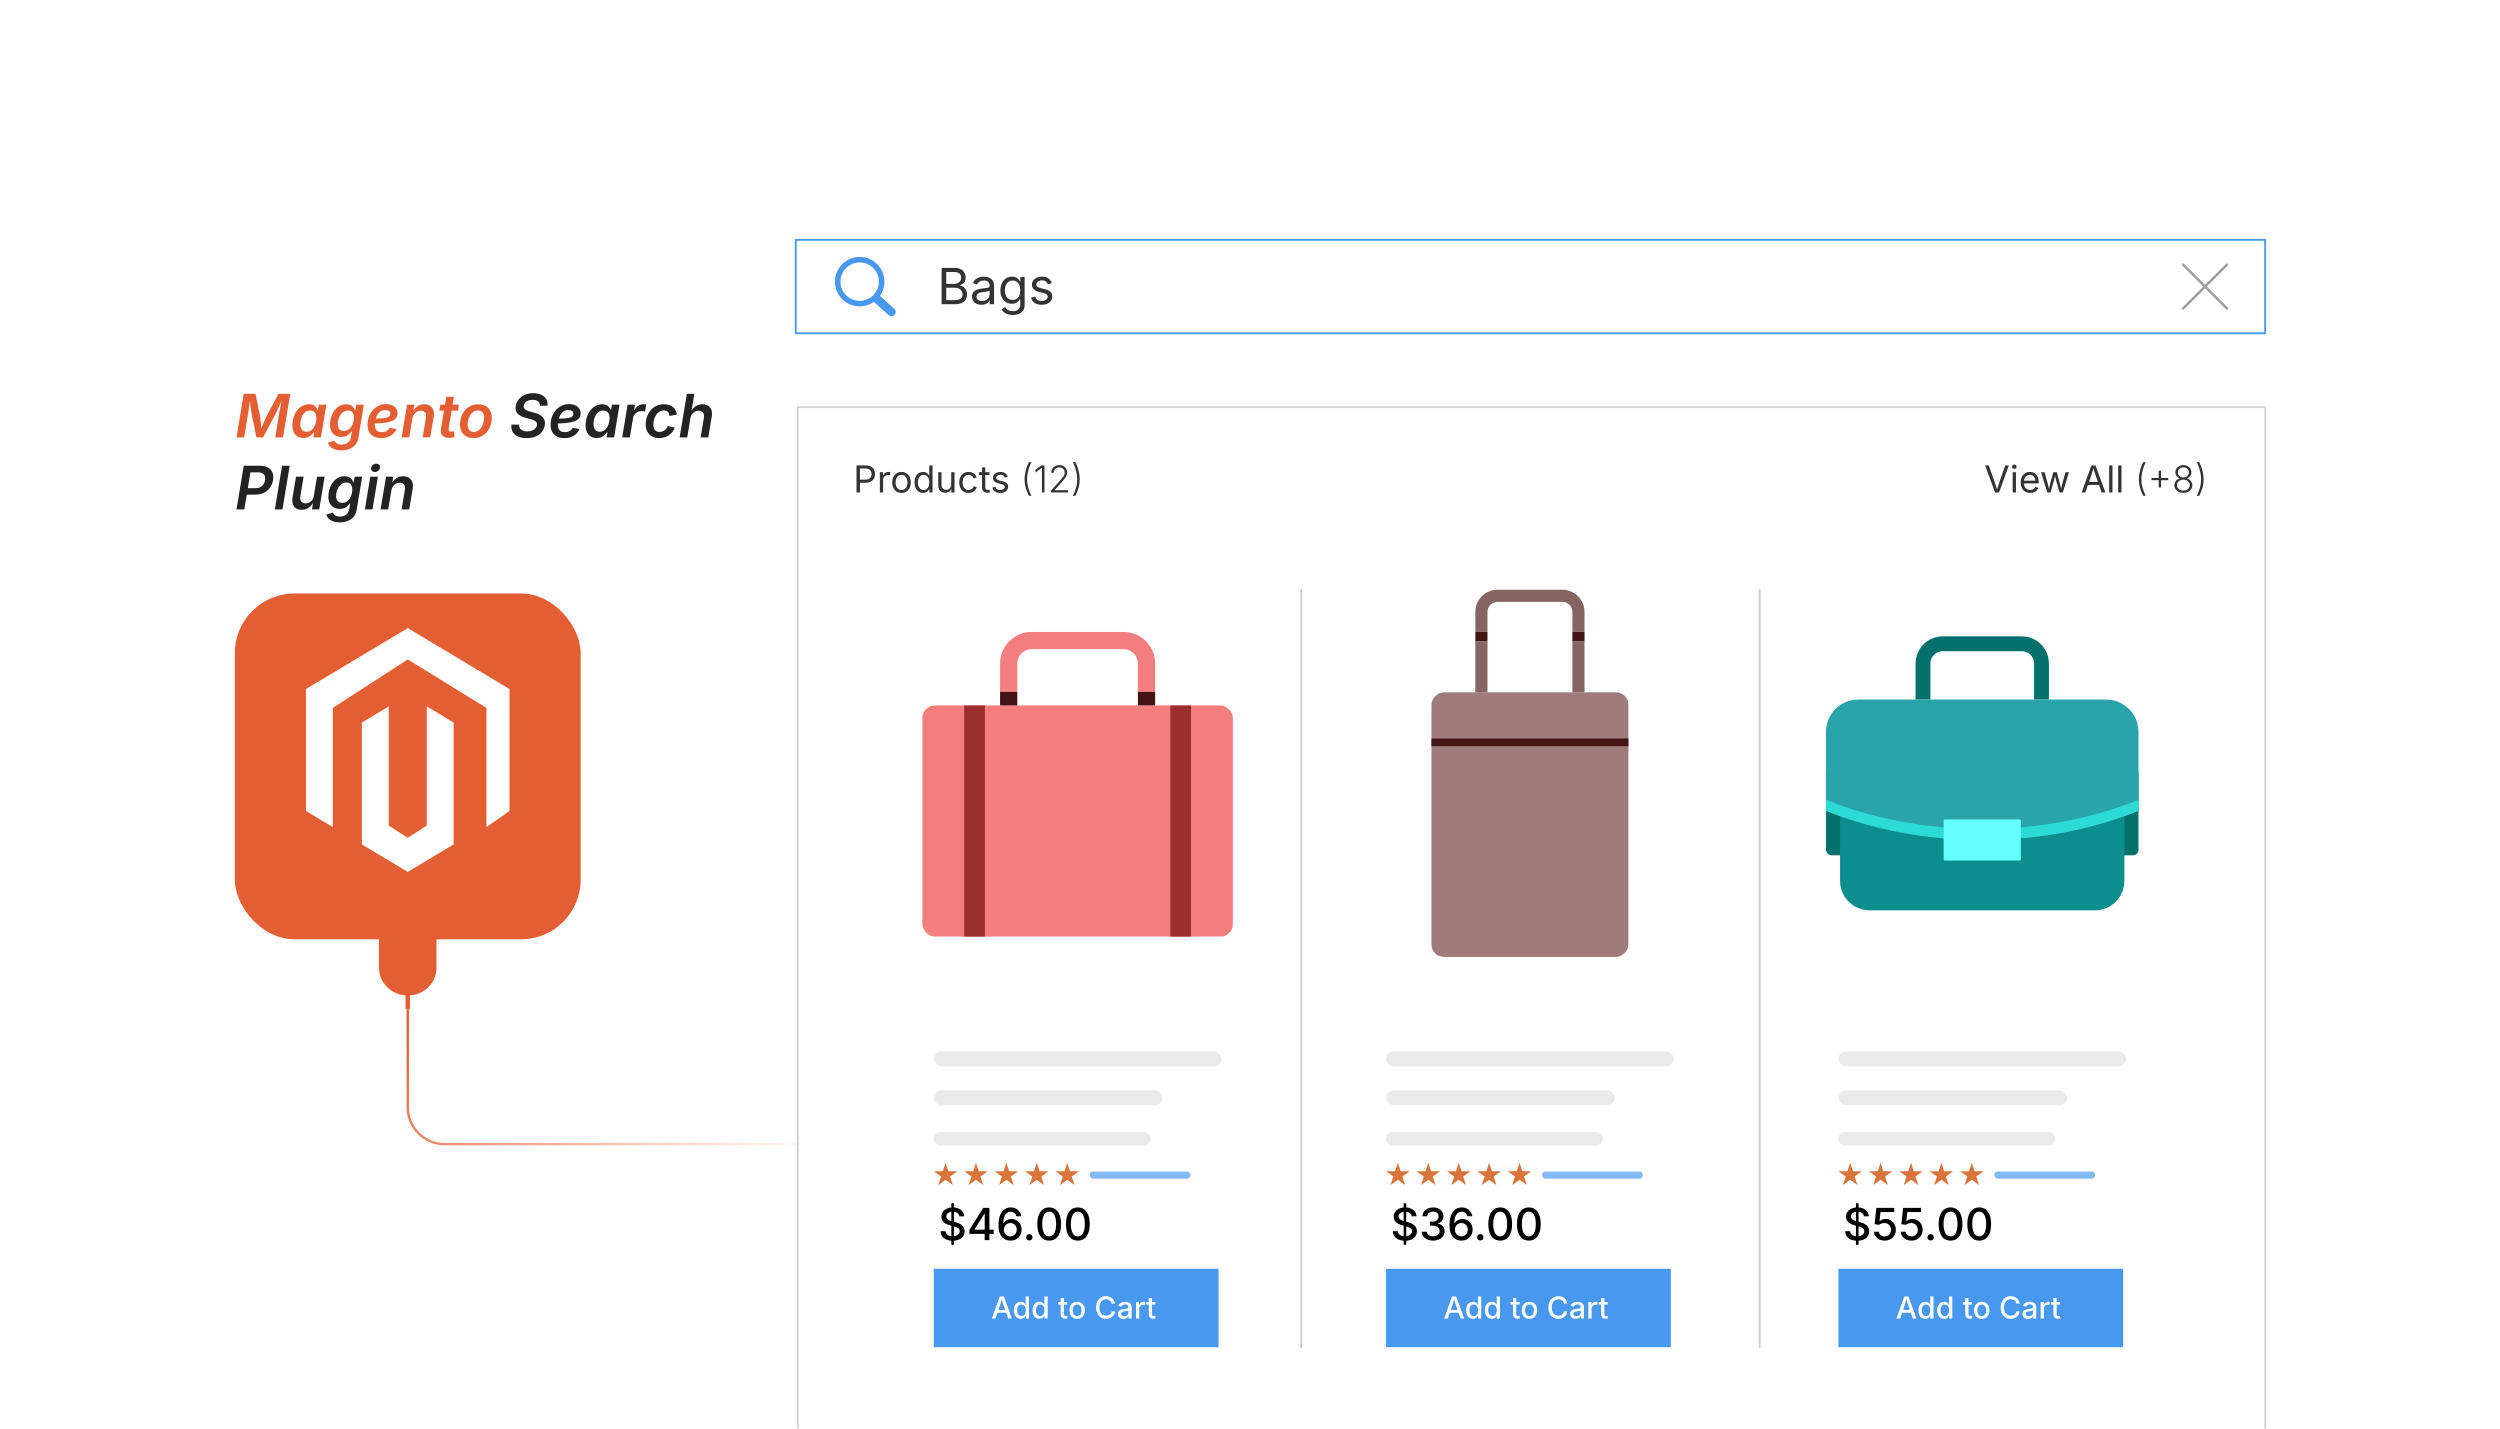 <?xml version="1.0" encoding="UTF-8"?><svg id="Layer_1" xmlns="http://www.w3.org/2000/svg" xmlns:xlink="http://www.w3.org/1999/xlink" viewBox="0 0 350 200"><defs><linearGradient id="linear-gradient" x1="62.383" y1="135.276" x2="100.993" y2="173.886" gradientUnits="userSpaceOnUse"><stop offset="0" stop-color="#e45e34"/><stop offset="1" stop-color="#fff"/></linearGradient><filter id="drop-shadow-1" filterUnits="userSpaceOnUse"><feOffset dx="0" dy="2.602"/><feGaussianBlur result="blur" stdDeviation="2.081"/><feFlood flood-color="#333" flood-opacity=".09"/><feComposite in2="blur" operator="in"/><feComposite in="SourceGraphic"/></filter><filter id="drop-shadow-2" filterUnits="userSpaceOnUse"><feOffset dx="0" dy="2.295"/><feGaussianBlur result="blur-2" stdDeviation="1.836"/><feFlood flood-color="#333" flood-opacity=".09"/><feComposite in2="blur-2" operator="in"/><feComposite in="SourceGraphic"/></filter></defs><path d="M57.085,140.747v14.266c0,2.852,2.312,5.164,5.164,5.164h52.281" fill="none" stroke="url(#linear-gradient)" stroke-miterlimit="10" stroke-width=".344"/><g filter="url(#drop-shadow-1)"><rect x="111.406" y="30.975" width="205.717" height="13.084" fill="#fff" stroke="#4898ef" stroke-miterlimit="10" stroke-width=".26"/><path d="M131.827,39.987v-5.08h1.801c.354,0,.647.061.878.182.23.122.402.284.515.488.113.203.169.429.169.677,0,.218-.038.398-.116.54-.077.143-.179.255-.305.34-.126.084-.264.146-.411.188v.047c.159.01.317.064.476.164.158.101.29.242.396.427.106.184.159.409.159.675,0,.255-.059.484-.176.688-.117.205-.301.366-.551.486-.25.119-.575.179-.976.179h-1.858ZM132.476,37.137h1.118c.182,0,.347-.036.494-.107.148-.071.266-.173.352-.304.086-.13.13-.283.13-.458,0-.221-.077-.407-.23-.56s-.395-.229-.725-.229h-1.139v1.657ZM132.476,39.414h1.193c.396,0,.677-.076.844-.229.167-.151.251-.338.251-.559,0-.171-.044-.327-.13-.471s-.209-.258-.366-.345c-.158-.086-.347-.129-.564-.129h-1.228v1.731Z" fill="#333" stroke-width="0"/><path d="M137.39,40.076c-.241,0-.46-.046-.657-.137-.196-.091-.353-.224-.469-.398-.115-.176-.174-.388-.174-.638,0-.219.043-.396.13-.532.086-.137.201-.244.346-.322s.305-.137.479-.176c.175-.038.352-.069.528-.092.228-.029.413-.053.556-.068.144-.016.25-.043.319-.082.069-.038.104-.104.104-.197v-.021c0-.159-.029-.294-.089-.404-.059-.11-.147-.194-.266-.254-.118-.059-.266-.089-.443-.089-.182,0-.338.028-.467.086-.13.057-.235.127-.315.213-.081.085-.142.172-.183.261l-.59-.194c.098-.232.229-.413.396-.544s.349-.224.549-.278.397-.081.594-.081c.127,0,.271.015.435.046.162.03.319.091.471.182.15.092.275.227.375.404.099.179.148.417.148.715v2.513h-.604v-.519h-.041c-.044.089-.113.181-.208.274-.096.095-.22.174-.372.237s-.336.096-.552.096ZM137.495,39.534c.227,0,.419-.045.576-.134.156-.088.276-.203.357-.346.082-.142.123-.29.123-.445v-.528c-.024.029-.079.057-.163.08-.085.024-.181.045-.288.063-.108.019-.213.033-.314.046-.101.013-.181.022-.24.029-.147.018-.286.049-.414.094-.129.044-.231.108-.309.194-.077.085-.116.2-.116.346,0,.132.034.242.103.331s.161.155.279.201c.118.045.254.068.406.068Z" fill="#333" stroke-width="0"/><path d="M141.787,41.494c-.281,0-.525-.035-.731-.107-.205-.071-.376-.166-.513-.284s-.244-.247-.324-.386l.498-.32c.055.072.122.153.203.242.08.089.189.164.327.227s.317.094.54.094c.305,0,.556-.072.752-.218.197-.146.295-.375.295-.689v-.764h-.058c-.043.073-.104.159-.183.26-.078.1-.19.188-.338.264-.146.076-.342.114-.588.114-.305,0-.578-.072-.821-.217-.243-.144-.436-.354-.576-.632-.142-.277-.212-.615-.212-1.013,0-.394.069-.735.208-1.024.139-.29.33-.515.574-.674.245-.159.525-.238.841-.238.245,0,.441.04.588.121.147.08.26.173.34.277.079.104.141.191.184.259h.059v-.61h.597v3.911c0,.327-.074.596-.222.804-.148.208-.348.36-.599.458s-.531.146-.841.146ZM141.771,39.381c.231,0,.427-.054.586-.159s.28-.258.362-.457c.081-.198.122-.437.122-.714,0-.271-.04-.509-.121-.715-.08-.205-.2-.367-.359-.483-.159-.117-.355-.176-.59-.176-.241,0-.442.062-.604.186s-.282.289-.363.496-.121.438-.121.692c0,.262.041.492.123.692.082.199.203.355.364.469.162.112.361.169.601.169Z" fill="#333" stroke-width="0"/><path d="M145.82,40.069c-.261,0-.493-.038-.697-.114-.203-.076-.371-.189-.503-.34-.132-.149-.22-.334-.266-.552l.583-.14c.055.209.157.362.309.46s.341.146.567.146c.267,0,.479-.057.637-.17.157-.114.236-.249.236-.406,0-.132-.046-.241-.138-.329-.092-.087-.232-.152-.421-.196l-.635-.149c-.346-.082-.603-.209-.771-.381-.168-.171-.252-.392-.252-.659,0-.219.062-.411.184-.578.123-.167.291-.298.503-.393.213-.094.454-.141.725-.141.262,0,.484.039.667.117s.332.187.446.324c.115.138.201.296.258.476l-.556.143c-.053-.136-.14-.26-.261-.371-.122-.111-.306-.167-.551-.167-.228,0-.417.052-.568.156-.15.104-.227.236-.227.396,0,.142.052.255.153.34.103.085.266.154.488.206l.576.137c.346.082.601.208.767.38s.249.389.249.649c0,.223-.062.421-.189.595-.126.175-.302.312-.528.411-.226.101-.488.15-.786.15Z" fill="#333" stroke-width="0"/><path d="M120.353,33.366h.001v0c.956 0,1.822.388,2.449,1.015.626.626,1.013,1.491,1.014,2.447h0v.005h-0c-0.0.385-.064.756-.18,1.101-.019.058-.04.114-.061.167v0c-.1.254-.23.493-.384.714l2.015,1.812.001.001.011.01.001.001c.114.108.176.253.184.401.008.146-.038.294-.137.414l-.001.001-.012.014-.002.002-.01.011-.001.001c-.108.114-.253.176-.401.183-.145.008-.294-.037-.414-.137l-.001-.001-.014-.012-.002-.002-2.061-1.853c-.061.043-.123.084-.186.122-.085.052-.174.102-.264.147-.464.232-.989.362-1.544.362v0h-.001v-0c-.956-0-1.822-.388-2.449-1.015-.626-.626-1.013-1.491-1.014-2.446h-0v-.003h0c0-.956.388-1.822,1.015-2.449.626-.626,1.491-1.013,2.447-1.014v-0h.002ZM120.354,34.143v0h-.003v-0c-.741 0-1.412.301-1.898.787-.486.486-.787,1.158-.787,1.899h0v.003h-0c0.0.741.301,1.412.787,1.898.486.486,1.158.787,1.899.787v-0h.003v0c.741-0,1.412-.301,1.898-.787.486-.486.787-1.158.787-1.899h-0v-.003h0c-0-.741-.301-1.412-.787-1.898-.486-.486-1.158-.787-1.899-.787h0Z" fill="#4898ef" stroke-width="0"/><line x1="305.637" y1="34.451" x2="311.769" y2="40.583" fill="none" stroke="#9e9e9e" stroke-linecap="round" stroke-linejoin="round" stroke-width=".349"/><line x1="311.769" y1="34.451" x2="305.637" y2="40.583" fill="none" stroke="#9e9e9e" stroke-linecap="round" stroke-linejoin="round" stroke-width=".349"/><rect x="111.691" y="54.404" width="205.432" height="145.596" fill="#fff" stroke="#d3d3d3" stroke-linecap="round" stroke-linejoin="round" stroke-width=".26"/><path d="M279.309,66.347l-1.393-3.786h.509l.8,2.246c.046.129.104.301.172.516.068.216.148.48.24.796h-.095c.092-.323.172-.591.239-.802s.124-.381.168-.51l.779-2.246h.514l-1.377,3.786h-.557Z" fill="#333" stroke-width="0"/><path d="M282.007,63.041c-.087,0-.161-.029-.224-.089s-.094-.131-.094-.214c0-.084.031-.156.094-.214.062-.059.137-.088.224-.088.088,0,.163.029.226.088.063.058.095.13.095.214,0,.083-.031.154-.095.214-.062.06-.138.089-.226.089ZM281.775,66.347v-2.841h.457v2.841h-.457Z" fill="#333" stroke-width="0"/><path d="M284.23,66.407c-.274,0-.511-.061-.71-.183s-.353-.292-.46-.511-.161-.474-.161-.765.052-.548.157-.77c.104-.223.254-.396.446-.521.191-.125.417-.188.674-.188.151,0,.3.024.446.075.146.05.279.13.398.241.12.11.215.257.286.438.071.181.106.402.106.665v.19h-2.205v-.386h1.959l-.214.143c0-.187-.029-.353-.087-.497-.059-.145-.146-.259-.261-.341s-.259-.123-.43-.123-.317.042-.439.126-.215.193-.279.328c-.064.134-.097.278-.097.433v.257c0,.21.036.389.109.535s.175.257.306.332c.132.076.284.113.457.113.111,0,.213-.016.305-.048.091-.032.17-.081.236-.146.065-.065.116-.146.152-.242l.441.122c-.044.142-.118.268-.223.376-.105.108-.235.192-.391.254-.155.061-.33.091-.524.091Z" fill="#333" stroke-width="0"/><path d="M286.613,66.347l-.861-2.841h.485l.346,1.24c.047.169.098.361.152.575.054.215.107.457.16.729h-.079c.051-.26.103-.497.155-.712s.104-.412.152-.592l.341-1.24h.487l.336,1.24c.047.175.097.369.148.583s.103.454.153.721h-.081c.055-.263.108-.501.161-.716.054-.214.104-.41.154-.588l.345-1.24h.485l-.861,2.841h-.454l-.369-1.285c-.037-.131-.073-.264-.108-.399-.036-.136-.07-.274-.104-.417-.034-.142-.068-.287-.104-.435h.102c-.033.146-.068.29-.103.434-.035.144-.07.283-.105.421-.035.137-.072.269-.109.396l-.368,1.285h-.455Z" fill="#333" stroke-width="0"/><path d="M291.428,66.347l1.375-3.786h.559l1.393,3.786h-.508l-.804-2.246c-.049-.139-.105-.312-.171-.52s-.145-.473-.237-.794h.091c-.091.325-.17.593-.237.804s-.122.381-.166.51l-.78,2.246h-.514ZM292.119,65.29v-.422h1.943v.422h-1.943Z" fill="#333" stroke-width="0"/><path d="M295.744,62.561v3.786h-.457v-3.786h.457Z" fill="#333" stroke-width="0"/><path d="M297.005,62.561v3.786h-.457v-3.786h.457Z" fill="#333" stroke-width="0"/><path d="M299.441,64.53c0-.274.026-.557.078-.848.052-.29.123-.573.216-.848.092-.274.201-.522.326-.744h.338c-.127.263-.236.533-.327.813-.092.279-.161.557-.209.832-.047.275-.071.54-.071.794,0,.238.022.479.065.722s.11.492.2.75c.091.259.205.53.342.814h-.338c-.203-.371-.357-.75-.462-1.138-.105-.388-.158-.771-.158-1.148Z" fill="#333" stroke-width="0"/><path d="M301.208,64.627v-.311h2.348v.311h-2.348ZM302.219,65.648v-2.351h.325v2.351h-.325Z" fill="#333" stroke-width="0"/><path d="M305.669,66.397c-.242,0-.458-.046-.647-.137-.19-.092-.339-.217-.446-.374s-.161-.336-.161-.536c0-.155.032-.302.098-.438.065-.136.155-.251.271-.344.115-.094.245-.154.389-.184v-.018c-.188-.054-.339-.161-.453-.321s-.172-.342-.172-.545c0-.188.049-.357.147-.507.099-.15.232-.269.401-.354.17-.086.361-.13.574-.13.212,0,.402.044.571.13.17.086.304.204.403.354.099.148.148.318.148.508,0,.201-.057.383-.172.544-.114.161-.264.269-.448.322v.018c.143.029.271.09.385.184.114.093.205.208.272.344.066.137.101.283.101.438,0,.2-.055.379-.164.536s-.259.282-.448.374c-.19.091-.406.137-.648.137ZM305.669,66.08c.178,0,.334-.032.469-.097s.24-.153.316-.266.114-.241.114-.385c0-.15-.039-.285-.118-.402-.079-.118-.186-.212-.321-.281s-.289-.104-.46-.104-.324.035-.46.104-.242.163-.321.281c-.079.117-.118.252-.118.402,0,.144.038.272.113.385s.181.201.316.266.292.097.47.097ZM305.669,64.243c.147,0,.279-.031.396-.095.115-.062.208-.147.275-.256s.102-.231.102-.369c0-.137-.033-.258-.099-.361-.066-.104-.158-.187-.274-.245-.117-.06-.25-.089-.399-.089s-.281.029-.397.089c-.116.059-.208.141-.274.245-.067.104-.101.225-.101.361,0,.138.033.261.101.369.066.108.159.193.277.256.117.063.249.095.395.095Z" fill="#333" stroke-width="0"/><path d="M307.545,66.816c.142-.291.258-.566.347-.825.089-.26.155-.51.198-.751s.064-.479.064-.713c0-.252-.023-.516-.072-.791-.048-.275-.117-.554-.207-.834s-.2-.552-.33-.814h.34c.124.224.232.473.325.747.094.274.166.558.218.849.052.292.077.573.077.844,0,.385-.053.771-.16,1.157-.106.388-.26.765-.46,1.132h-.34Z" fill="#333" stroke-width="0"/><path d="M119.911,66.347v-3.786h1.295c.295,0,.538.054.728.162.191.107.332.252.424.433.092.182.139.385.139.61,0,.225-.046.429-.139.612-.092.183-.233.328-.423.437-.19.108-.432.163-.727.163h-.917v-.425h.895c.2,0,.361-.034.482-.103.122-.068.21-.163.266-.282s.083-.254.083-.402c0-.149-.027-.283-.083-.4-.055-.118-.144-.211-.267-.278-.123-.067-.285-.102-.487-.102h-.788v3.361h-.482Z" fill="#333" stroke-width="0"/><path d="M123.178,66.347v-2.841h.442v.438h.03c.052-.145.146-.26.281-.347.135-.088.287-.131.456-.131.034,0,.074,0,.121.002.047.002.083.004.111.005v.46c-.014-.003-.048-.008-.102-.015s-.112-.011-.172-.011c-.136,0-.257.028-.365.085-.107.058-.192.135-.253.234-.061.099-.091.213-.091.342v1.778h-.458Z" fill="#333" stroke-width="0"/><path d="M126.207,66.407c-.258,0-.483-.061-.677-.183s-.345-.293-.454-.513c-.108-.221-.163-.477-.163-.768,0-.297.054-.556.163-.776s.26-.393.454-.515.419-.183.677-.183c.259,0,.486.061.681.183s.347.294.455.515.163.479.163.776c0,.291-.054.547-.163.768-.108.22-.26.391-.455.513s-.421.183-.681.183ZM126.207,65.999c.191,0,.349-.05.473-.147.124-.099.215-.228.274-.388.059-.16.089-.333.089-.52,0-.188-.03-.363-.089-.524-.06-.162-.151-.293-.274-.392-.124-.1-.281-.148-.473-.148-.19,0-.346.049-.468.148-.122.099-.212.229-.271.39-.06.161-.089.337-.089.526,0,.187.03.359.089.52.059.16.15.289.271.388.122.098.278.147.468.147Z" fill="#333" stroke-width="0"/><path d="M129.235,66.407c-.236,0-.443-.06-.625-.18s-.323-.291-.425-.511c-.102-.221-.152-.481-.152-.783,0-.3.051-.559.154-.778s.244-.389.425-.507c.182-.118.391-.178.625-.178.186,0,.332.03.439.091.109.062.191.131.25.208.059.076.104.141.135.191h.035v-1.4h.457v3.786h-.441v-.439h-.051c-.031.053-.076.118-.137.197-.061.078-.145.148-.254.21-.109.062-.254.093-.436.093ZM129.304,65.999c.172,0,.318-.046.438-.137.117-.09.207-.216.27-.377.061-.161.09-.347.09-.557s-.029-.394-.09-.55-.148-.279-.268-.367-.266-.132-.439-.132c-.18,0-.328.046-.449.14-.119.093-.208.219-.268.377-.059.158-.089.336-.089.532,0,.198.03.378.091.54.06.162.15.291.27.387.121.096.27.144.445.144Z" fill="#333" stroke-width="0"/><path d="M132.319,66.382c-.191,0-.359-.039-.504-.118-.146-.078-.258-.197-.338-.356-.081-.159-.121-.358-.121-.598v-1.804h.457v1.766c0,.219.058.39.173.514s.272.186.471.186c.135,0,.257-.029.364-.089s.192-.146.255-.261c.063-.114.095-.252.095-.413v-1.702h.46v2.841h-.442v-.688h.061c-.088.266-.213.453-.374.562-.162.108-.348.162-.556.162Z" fill="#333" stroke-width="0"/><path d="M135.59,66.407c-.258,0-.483-.061-.677-.183-.194-.122-.346-.293-.454-.513-.108-.221-.162-.477-.162-.768,0-.297.054-.556.162-.776s.26-.393.454-.515c.193-.122.419-.183.677-.183.137,0,.267.018.389.053.122.036.233.087.334.154.101.066.188.148.261.246.072.098.129.208.167.332l-.439.124c-.02-.072-.052-.14-.094-.2-.042-.062-.094-.114-.153-.159-.061-.045-.13-.079-.207-.104-.078-.024-.164-.036-.257-.036-.189,0-.346.049-.468.148-.122.099-.213.229-.271.39-.06.161-.089.337-.089.526,0,.187.029.359.089.52.059.16.149.289.271.388.122.098.278.147.468.147.095,0,.182-.013.262-.038.079-.025.15-.062.212-.108s.114-.103.156-.166c.042-.064.074-.135.094-.211l.438.124c-.037.127-.093.24-.167.339-.073.1-.161.185-.263.255s-.214.123-.338.16c-.123.036-.255.054-.394.054Z" fill="#333" stroke-width="0"/><path d="M138.524,63.506v.392h-1.469v-.392h1.469ZM137.482,62.83h.457v2.779c0,.128.026.221.078.278.052.059.138.088.258.088.028,0,.065-.003.11-.01s.086-.014.123-.021l.095.386c-.048.018-.102.03-.162.038-.06.009-.119.013-.179.013-.246,0-.438-.064-.574-.194-.138-.129-.206-.31-.206-.542v-2.815Z" fill="#333" stroke-width="0"/><path d="M140.023,66.407c-.195,0-.368-.028-.52-.085-.152-.057-.276-.141-.375-.253-.099-.111-.164-.249-.198-.411l.435-.104c.041.156.117.271.229.343.113.073.254.109.424.109.197,0,.355-.042.474-.127.117-.084.177-.186.177-.302,0-.099-.035-.181-.104-.245-.068-.065-.173-.114-.313-.146l-.473-.111c-.258-.062-.449-.156-.574-.284s-.188-.291-.188-.491c0-.163.046-.307.138-.431.092-.125.217-.222.375-.292s.338-.105.54-.105c.194,0,.36.029.496.088.137.058.247.139.333.241s.149.221.191.354l-.414.106c-.039-.102-.104-.194-.194-.277-.09-.083-.227-.124-.41-.124-.169,0-.311.039-.423.117-.112.077-.169.176-.169.294,0,.105.038.189.114.253s.197.115.363.154l.43.102c.257.061.448.155.571.283.124.128.186.289.186.483,0,.166-.047.314-.141.443-.095.13-.226.232-.395.307-.168.074-.363.111-.585.111Z" fill="#333" stroke-width="0"/><path d="M143.438,64.53c0-.274.026-.557.078-.848.052-.29.123-.573.216-.848.092-.274.201-.522.326-.744h.338c-.127.263-.236.533-.327.813-.092.279-.161.557-.209.832-.047.275-.071.54-.071.794,0,.238.022.479.065.722s.11.492.2.75c.091.259.205.53.342.814h-.338c-.203-.371-.357-.75-.462-1.138-.105-.388-.158-.771-.158-1.148Z" fill="#333" stroke-width="0"/><path d="M146.225,62.561v3.786h-.355v-3.445h-.025l-.879.653v-.392l.811-.603h.449Z" fill="#333" stroke-width="0"/><path d="M147.147,66.347v-.265l1.242-1.387c.156-.177.282-.328.38-.455s.17-.245.216-.354c.047-.109.07-.223.07-.342,0-.144-.033-.27-.101-.377-.066-.107-.158-.191-.273-.25-.115-.06-.246-.089-.394-.089-.154,0-.288.032-.402.099s-.203.156-.267.271c-.064.114-.096.246-.096.396h-.348c0-.21.048-.397.146-.561s.23-.291.399-.384c.168-.092.36-.139.577-.139.214,0,.403.046.568.137.165.09.295.213.39.368.095.154.143.33.143.524,0,.139-.024.272-.072.401-.049.129-.132.274-.25.436-.119.162-.285.359-.498.594l-.925,1.029v.025h1.862v.322h-2.368Z" fill="#333" stroke-width="0"/><path d="M150.202,66.816c.142-.291.258-.566.347-.825.089-.26.155-.51.198-.751s.064-.479.064-.713c0-.252-.023-.516-.072-.791-.048-.275-.117-.554-.207-.834s-.2-.552-.33-.814h.34c.124.224.232.473.325.747.094.274.166.558.218.849.052.292.077.573.077.844,0,.385-.053.771-.16,1.157-.106.388-.26.765-.46,1.132h-.34Z" fill="#333" stroke-width="0"/><rect x="129.137" y="96.163" width="43.461" height="32.354" rx="1.731" ry="1.731" fill="#f47d7d" stroke-width="0"/><rect x="134.992" y="96.163" width="2.897" height="32.354" fill="#9b2f2f" stroke-width="0"/><rect x="163.845" y="96.163" width="2.897" height="32.354" fill="#9b2f2f" stroke-width="0"/><path d="M142.425,94.261v-3.976c0-1.103.897-2,1.999-2h12.885c1.103,0,1.999.897,1.999,2v3.976h2.415v-3.976c0-2.434-1.98-4.414-4.414-4.414h-12.885c-2.434,0-4.414,1.98-4.414,4.414v3.976h2.415Z" fill="#f47d7d" stroke-width="0"/><rect x="140.011" y="94.261" width="2.415" height="1.901" fill="#441313" stroke-width="0"/><rect x="159.309" y="94.261" width="2.415" height="1.901" fill="#441313" stroke-width="0"/><rect x="130.73" y="144.599" width="40.275" height="2.084" rx="1.042" ry="1.042" fill="#eaeaea" stroke-width="0"/><rect x="130.73" y="150.039" width="32.01" height="2.084" rx="1.042" ry="1.042" fill="#eaeaea" stroke-width="0"/><rect x="130.73" y="175.032" width="39.867" height="10.975" fill="#4898ef" stroke-width="0"/><rect x="130.73" y="155.874" width="30.302" height="1.902" rx=".846" ry=".846" fill="#eaeaea" stroke-width="0"/><rect x="152.569" y="161.408" width="14.089" height="1.003" rx=".446" ry=".446" fill="#4898ef" opacity=".67" stroke-width="0"/><polygon points="132.377 160.177 132.766 161.374 134.025 161.374 133.007 162.114 133.396 163.311 132.377 162.571 131.359 163.311 131.748 162.114 130.73 161.374 131.988 161.374 132.377 160.177" fill="#d9743b" stroke-width="0"/><polygon points="136.636 160.177 137.025 161.374 138.284 161.374 137.265 162.114 137.654 163.311 136.636 162.571 135.617 163.311 136.006 162.114 134.988 161.374 136.247 161.374 136.636 160.177" fill="#d9743b" stroke-width="0"/><polygon points="140.894 160.177 141.283 161.374 142.542 161.374 141.523 162.114 141.912 163.311 140.894 162.571 139.876 163.311 140.265 162.114 139.246 161.374 140.505 161.374 140.894 160.177" fill="#d9743b" stroke-width="0"/><polygon points="145.152 160.177 145.541 161.374 146.8 161.374 145.782 162.114 146.171 163.311 145.152 162.571 144.134 163.311 144.523 162.114 143.504 161.374 144.763 161.374 145.152 160.177" fill="#d9743b" stroke-width="0"/><polygon points="149.411 160.177 149.8 161.374 151.058 161.374 150.04 162.114 150.429 163.311 149.411 162.571 148.392 163.311 148.781 162.114 147.763 161.374 149.022 161.374 149.411 160.177" fill="#d9743b" stroke-width="0"/><path d="M138.862,181.992l1.099-3.089h.581l1.119,3.089h-.513l-.601-1.719c-.047-.14-.099-.304-.154-.493-.057-.189-.121-.416-.194-.682h.096c-.07.268-.134.498-.189.689-.057.191-.105.354-.148.485l-.582,1.719h-.513ZM139.457,181.178v-.394h1.606v.394h-1.606Z" fill="#fff" stroke-width="0"/><path d="M142.902,182.038c-.188,0-.355-.048-.502-.145-.146-.096-.261-.233-.344-.412s-.124-.393-.124-.642c0-.252.042-.467.126-.645.085-.179.2-.314.347-.408.146-.095.312-.142.497-.142.144,0,.26.024.348.071.088.048.156.104.206.167s.088.12.114.168h.024v-1.148h.456v3.089h-.443v-.362h-.037c-.026.049-.065.106-.116.17-.052.063-.121.119-.21.166-.088.048-.202.072-.342.072ZM143.002,181.65c.13,0,.239-.035.328-.104.09-.069.157-.165.203-.287.047-.123.07-.264.07-.424,0-.162-.023-.303-.068-.422-.046-.12-.113-.213-.202-.28-.09-.067-.2-.101-.331-.101-.134,0-.245.035-.335.105-.089.071-.156.167-.201.287-.045.121-.067.258-.067.41,0,.153.023.291.068.414.046.123.113.221.203.292.09.072.201.108.332.108Z" fill="#fff" stroke-width="0"/><path d="M145.526,182.038c-.188,0-.355-.048-.502-.145-.146-.096-.261-.233-.344-.412s-.124-.393-.124-.642c0-.252.042-.467.126-.645.085-.179.2-.314.347-.408.146-.095.312-.142.497-.142.144,0,.26.024.348.071.088.048.156.104.206.167s.088.12.114.168h.024v-1.148h.456v3.089h-.443v-.362h-.037c-.026.049-.065.106-.116.17-.052.063-.121.119-.21.166-.088.048-.202.072-.342.072ZM145.626,181.65c.13,0,.239-.035.328-.104.09-.069.157-.165.203-.287.047-.123.07-.264.07-.424,0-.162-.023-.303-.068-.422-.046-.12-.113-.213-.202-.28-.09-.067-.2-.101-.331-.101-.134,0-.245.035-.335.105-.089.071-.156.167-.201.287-.045.121-.067.258-.067.41,0,.153.023.291.068.414.046.123.113.221.203.292.09.072.201.108.332.108Z" fill="#fff" stroke-width="0"/><path d="M149.411,179.675v.371h-1.257v-.371h1.257ZM148.492,179.123h.456v2.243c0,.093.021.16.06.204s.104.065.193.065c.023,0,.055-.003.094-.009.038-.005.071-.011.1-.017l.081.365c-.049.017-.101.028-.156.036-.055.008-.109.012-.163.012-.21,0-.373-.055-.489-.163s-.175-.261-.175-.457v-2.28Z" fill="#fff" stroke-width="0"/><path d="M150.798,182.04c-.217,0-.407-.05-.569-.149s-.288-.239-.378-.419-.135-.388-.135-.626c0-.24.045-.45.135-.631s.216-.32.378-.42.353-.149.569-.149c.218,0,.408.05.571.149.162.1.288.239.378.42s.135.391.135.631c0,.238-.045.446-.135.626s-.216.319-.378.419c-.163.1-.354.149-.571.149ZM150.798,181.654c.141,0,.257-.037.349-.111.093-.073.161-.172.206-.294s.067-.257.067-.403c0-.147-.022-.283-.067-.407s-.113-.223-.206-.296c-.092-.074-.208-.111-.349-.111-.14,0-.255.037-.347.111-.091.073-.159.172-.204.295s-.067.259-.067.408c0,.146.022.281.067.403s.113.221.204.294c.092.074.207.111.347.111Z" fill="#fff" stroke-width="0"/><path d="M154.838,182.033c-.267,0-.505-.062-.715-.189-.21-.126-.375-.308-.495-.545-.121-.237-.181-.52-.181-.849,0-.33.06-.614.181-.852.12-.236.285-.419.495-.546s.448-.19.715-.19c.163,0,.316.023.459.07.144.047.271.115.384.205s.206.199.28.328c.073.128.124.273.149.437h-.475c-.02-.098-.054-.185-.103-.26s-.108-.14-.179-.191c-.071-.053-.149-.092-.236-.118s-.18-.04-.276-.04c-.177,0-.335.045-.476.134-.14.09-.25.22-.33.392-.08.173-.12.383-.12.632,0,.248.04.459.122.631.081.172.191.302.331.39s.298.132.473.132c.097,0,.188-.014.275-.04.086-.027.165-.066.236-.118.07-.052.131-.116.18-.192s.083-.162.103-.259h.478c-.024.152-.071.291-.144.418-.072.126-.164.236-.275.33-.112.094-.24.166-.385.217s-.302.075-.472.075Z" fill="#fff" stroke-width="0"/><path d="M157.282,182.044c-.146,0-.279-.027-.398-.082s-.213-.134-.282-.239c-.068-.104-.104-.233-.104-.386,0-.131.025-.239.076-.323.05-.084.118-.151.205-.201.086-.05.183-.087.288-.111.105-.025.213-.044.322-.057.137-.017.248-.029.334-.04.085-.011.148-.027.189-.052s.061-.063.061-.117v-.013c0-.087-.017-.16-.049-.22-.033-.06-.083-.105-.148-.138s-.147-.049-.246-.049c-.101,0-.188.016-.26.047s-.132.07-.177.119-.078.099-.101.151l-.429-.112c.053-.138.128-.249.226-.333.099-.085.211-.146.338-.185.128-.039.259-.059.395-.059.094,0,.193.012.298.033.105.022.204.062.297.12.093.059.168.14.226.245.059.104.087.241.087.41v1.538h-.441v-.317h-.022c-.03.06-.075.118-.135.175s-.135.103-.225.14c-.091.036-.199.055-.324.055ZM157.384,181.677c.124,0,.23-.023.318-.072.089-.048.156-.112.203-.192.048-.08.071-.165.071-.255v-.297c-.017.017-.049.031-.095.045-.046.013-.1.024-.158.035-.06.01-.117.019-.173.025-.055.007-.101.013-.137.017-.085.012-.164.03-.235.057-.07.026-.127.063-.17.111-.042.049-.062.113-.062.193,0,.073.019.135.057.185.038.049.09.087.154.111.065.025.141.037.227.037Z" fill="#fff" stroke-width="0"/><path d="M159.044,181.992v-2.317h.441v.373h.025c.043-.127.117-.227.224-.299.106-.071.228-.107.362-.107.029,0,.062.001.1.003.038.002.068.005.094.01v.435c-.017-.005-.049-.011-.096-.017-.047-.005-.095-.008-.143-.008-.105,0-.2.022-.284.066s-.15.105-.197.184-.07.168-.07.271v1.407h-.456Z" fill="#fff" stroke-width="0"/><path d="M161.749,179.675v.371h-1.257v-.371h1.257ZM160.83,179.123h.456v2.243c0,.093.021.16.06.204s.104.065.193.065c.023,0,.055-.003.094-.009.038-.005.071-.011.1-.017l.081.365c-.049.017-.101.028-.156.036-.055.008-.109.012-.163.012-.21,0-.373-.055-.489-.163s-.175-.261-.175-.457v-2.28Z" fill="#fff" stroke-width="0"/><path d="M133.368,171.098c-.338,0-.631-.054-.88-.161s-.444-.261-.585-.46-.218-.437-.231-.712h.694c.015.164.067.3.16.407.092.106.212.187.359.239s.308.079.479.079c.192,0,.363-.03.512-.09s.267-.145.354-.255.131-.238.131-.384c0-.132-.038-.239-.114-.323s-.178-.154-.307-.21-.274-.104-.438-.146l-.528-.146c-.37-.099-.659-.245-.866-.439-.208-.194-.312-.446-.312-.756,0-.262.07-.489.211-.685s.332-.348.573-.456c.242-.107.515-.162.818-.162.31,0,.583.055.818.162.235.108.421.257.556.445s.205.402.211.644h-.674c-.022-.207-.118-.366-.287-.479s-.382-.17-.639-.17c-.183,0-.341.028-.476.085s-.238.135-.312.235c-.074.1-.11.214-.11.341,0,.144.044.26.132.348s.195.158.321.21c.127.052.248.093.363.123l.439.115c.145.036.292.085.445.146.152.062.294.143.424.24.129.099.233.22.313.364s.12.319.12.523c0,.255-.065.483-.197.684s-.322.357-.572.472-.552.172-.906.172ZM133.187,171.665v-5.811h.364v5.811h-.364Z" fill="#000" stroke-width="0"/><path d="M135.712,170.142v-.559l1.949-3.085h.443v.823h-.282l-1.388,2.194v.036h2.678v.59h-3.4ZM137.853,171.021v-1.047l.006-.259v-3.218h.659v4.523h-.665Z" fill="#000" stroke-width="0"/><path d="M141.446,171.082c-.203,0-.402-.036-.6-.107-.197-.072-.376-.19-.535-.355-.158-.165-.285-.387-.381-.666-.095-.279-.143-.627-.143-1.041,0-.393.04-.742.118-1.048.079-.306.193-.564.344-.777.149-.212.33-.373.54-.483.211-.11.448-.166.714-.166.267,0,.505.054.715.159.209.106.38.253.513.439.133.186.215.399.247.64h-.68c-.047-.184-.137-.335-.271-.453-.135-.119-.31-.178-.523-.178-.221,0-.41.064-.566.194-.157.129-.276.315-.358.557-.082.242-.123.534-.123.876h.033c.077-.128.172-.237.286-.329.113-.093.241-.163.384-.211.143-.049.293-.073.45-.073.264,0,.501.063.714.189.212.127.382.303.509.527.126.225.189.48.189.768,0,.29-.066.551-.197.783-.132.232-.315.417-.551.553-.236.136-.512.203-.827.203ZM141.442,170.499c.173,0,.326-.042.462-.127s.243-.199.323-.342.12-.302.12-.479c0-.174-.039-.331-.115-.472-.077-.141-.183-.252-.317-.335s-.288-.125-.46-.125c-.13,0-.25.025-.36.074-.11.05-.206.119-.289.207s-.148.188-.194.3c-.047.112-.07.231-.07.357,0,.168.039.323.117.466s.185.258.321.345.291.13.463.13Z" fill="#000" stroke-width="0"/><path d="M144.105,171.067c-.126,0-.232-.044-.319-.131s-.13-.193-.13-.318c0-.124.043-.229.13-.314s.193-.129.319-.129c.123,0,.229.043.315.129s.131.19.131.314c0,.125-.044.231-.131.318s-.192.131-.315.131Z" fill="#000" stroke-width="0"/><path d="M146.884,171.082c-.351,0-.649-.091-.896-.273-.247-.182-.437-.445-.568-.79-.131-.346-.197-.764-.197-1.256,0-.489.066-.907.199-1.254.133-.346.322-.61.569-.795s.545-.276.896-.276c.348,0,.646.092.896.276s.438.449.57.795c.132.347.197.765.197,1.254,0,.49-.065.908-.195,1.254-.131.346-.32.61-.568.792-.247.183-.549.273-.902.273ZM146.887,170.49c.208,0,.385-.068.531-.205.146-.137.256-.333.332-.59.076-.258.114-.568.114-.933,0-.366-.038-.679-.114-.938s-.187-.457-.332-.594c-.146-.137-.323-.205-.531-.205-.209,0-.386.069-.531.207s-.257.335-.334.593c-.077.259-.115.57-.115.937,0,.364.038.675.115.933.077.257.188.453.334.59s.322.205.531.205Z" fill="#000" stroke-width="0"/><path d="M150.896,171.082c-.351,0-.649-.091-.896-.273-.247-.182-.437-.445-.568-.79-.131-.346-.197-.764-.197-1.256,0-.489.066-.907.199-1.254.133-.346.322-.61.569-.795s.545-.276.896-.276c.348,0,.646.092.896.276s.438.449.57.795c.132.347.197.765.197,1.254,0,.49-.065.908-.195,1.254-.131.346-.32.61-.568.792-.247.183-.549.273-.902.273ZM150.899,170.49c.208,0,.385-.068.531-.205.146-.137.256-.333.332-.59.076-.258.114-.568.114-.933,0-.366-.038-.679-.114-.938s-.187-.457-.332-.594c-.146-.137-.323-.205-.531-.205-.209,0-.386.069-.531.207s-.257.335-.334.593c-.077.259-.115.57-.115.937,0,.364.038.675.115.933.077.257.188.453.334.59s.322.205.531.205Z" fill="#000" stroke-width="0"/><rect x="195.671" y="99.06" width="37.038" height="27.573" rx="1.731" ry="1.731" transform="translate(327.037 -101.344) rotate(90)" fill="#9e7a7a" stroke-width="0"/><rect x="213.662" y="87.539" width="1.057" height="27.573" transform="translate(315.515 -112.865) rotate(90)" fill="#441313" stroke-width="0"/><path d="M208.246,85.871v-2.8c0-.776.632-1.408,1.408-1.408h9.072c.776,0,1.408.632,1.408,1.408v2.8h1.7v-2.8c0-1.714-1.394-3.108-3.108-3.108h-9.072c-1.714,0-3.108,1.394-3.108,3.108v2.8h1.7Z" fill="#876464" stroke-width="0"/><rect x="206.546" y="85.871" width="1.7" height="1.339" fill="#441313" stroke-width="0"/><rect x="220.134" y="85.871" width="1.7" height="1.339" fill="#441313" stroke-width="0"/><rect x="206.546" y="87.21" width="1.7" height="7.118" fill="#876464" stroke-width="0"/><rect x="220.134" y="87.21" width="1.7" height="7.118" fill="#876464" stroke-width="0"/><rect x="194.053" y="144.599" width="40.275" height="2.084" rx="1.042" ry="1.042" fill="#eaeaea" stroke-width="0"/><rect x="194.053" y="150.039" width="32.01" height="2.084" rx="1.042" ry="1.042" fill="#eaeaea" stroke-width="0"/><rect x="194.053" y="175.032" width="39.867" height="10.975" fill="#4898ef" stroke-width="0"/><rect x="194.053" y="155.874" width="30.302" height="1.902" rx=".846" ry=".846" fill="#eaeaea" stroke-width="0"/><rect x="215.892" y="161.408" width="14.089" height="1.003" rx=".446" ry=".446" fill="#4898ef" opacity=".67" stroke-width="0"/><polygon points="195.701 160.177 196.09 161.374 197.348 161.374 196.33 162.114 196.719 163.311 195.701 162.571 194.682 163.311 195.071 162.114 194.053 161.374 195.311 161.374 195.701 160.177" fill="#d9743b" stroke-width="0"/><polygon points="199.959 160.177 200.348 161.374 201.607 161.374 200.588 162.114 200.977 163.311 199.959 162.571 198.94 163.311 199.329 162.114 198.311 161.374 199.57 161.374 199.959 160.177" fill="#d9743b" stroke-width="0"/><polygon points="204.217 160.177 204.606 161.374 205.865 161.374 204.847 162.114 205.236 163.311 204.217 162.571 203.199 163.311 203.588 162.114 202.569 161.374 203.828 161.374 204.217 160.177" fill="#d9743b" stroke-width="0"/><polygon points="208.475 160.177 208.864 161.374 210.123 161.374 209.105 162.114 209.494 163.311 208.475 162.571 207.457 163.311 207.846 162.114 206.827 161.374 208.086 161.374 208.475 160.177" fill="#d9743b" stroke-width="0"/><polygon points="212.734 160.177 213.123 161.374 214.382 161.374 213.363 162.114 213.752 163.311 212.734 162.571 211.715 163.311 212.104 162.114 211.086 161.374 212.345 161.374 212.734 160.177" fill="#d9743b" stroke-width="0"/><path d="M202.186,181.992l1.099-3.089h.581l1.119,3.089h-.513l-.601-1.719c-.047-.14-.099-.304-.154-.493-.057-.189-.121-.416-.194-.682h.096c-.07.268-.134.498-.189.689-.057.191-.105.354-.148.485l-.582,1.719h-.513ZM202.78,181.178v-.394h1.606v.394h-1.606Z" fill="#fff" stroke-width="0"/><path d="M206.226,182.038c-.188,0-.355-.048-.502-.145-.146-.096-.261-.233-.344-.412s-.124-.393-.124-.642c0-.252.042-.467.126-.645.085-.179.2-.314.347-.408.146-.095.312-.142.497-.142.144,0,.26.024.348.071.088.048.156.104.206.167s.088.12.114.168h.024v-1.148h.456v3.089h-.443v-.362h-.037c-.026.049-.065.106-.116.17-.052.063-.121.119-.21.166-.088.048-.202.072-.342.072ZM206.325,181.65c.13,0,.239-.035.328-.104.09-.069.157-.165.203-.287.047-.123.07-.264.07-.424,0-.162-.023-.303-.068-.422-.046-.12-.113-.213-.202-.28-.09-.067-.2-.101-.331-.101-.134,0-.245.035-.335.105-.089.071-.156.167-.201.287-.045.121-.067.258-.067.41,0,.153.023.291.068.414.046.123.113.221.203.292.09.072.201.108.332.108Z" fill="#fff" stroke-width="0"/><path d="M208.85,182.038c-.188,0-.355-.048-.502-.145-.146-.096-.261-.233-.344-.412s-.124-.393-.124-.642c0-.252.042-.467.126-.645.085-.179.2-.314.347-.408.146-.095.312-.142.497-.142.144,0,.26.024.348.071.088.048.156.104.206.167s.088.12.114.168h.024v-1.148h.456v3.089h-.443v-.362h-.037c-.026.049-.065.106-.116.17-.052.063-.121.119-.21.166-.088.048-.202.072-.342.072ZM208.949,181.65c.13,0,.239-.035.328-.104.09-.069.157-.165.203-.287.047-.123.07-.264.07-.424,0-.162-.023-.303-.068-.422-.046-.12-.113-.213-.202-.28-.09-.067-.2-.101-.331-.101-.134,0-.245.035-.335.105-.089.071-.156.167-.201.287-.045.121-.067.258-.067.41,0,.153.023.291.068.414.046.123.113.221.203.292.09.072.201.108.332.108Z" fill="#fff" stroke-width="0"/><path d="M212.734,179.675v.371h-1.257v-.371h1.257ZM211.815,179.123h.456v2.243c0,.093.021.16.06.204s.104.065.193.065c.023,0,.055-.003.094-.009.038-.005.071-.011.1-.017l.081.365c-.049.017-.101.028-.156.036-.055.008-.109.012-.163.012-.21,0-.373-.055-.489-.163s-.175-.261-.175-.457v-2.28Z" fill="#fff" stroke-width="0"/><path d="M214.121,182.04c-.217,0-.407-.05-.569-.149s-.288-.239-.378-.419-.135-.388-.135-.626c0-.24.045-.45.135-.631s.216-.32.378-.42.353-.149.569-.149c.218,0,.408.05.571.149.162.1.288.239.378.42s.135.391.135.631c0,.238-.045.446-.135.626s-.216.319-.378.419c-.163.1-.354.149-.571.149ZM214.121,181.654c.141,0,.257-.037.349-.111.093-.073.161-.172.206-.294s.067-.257.067-.403c0-.147-.022-.283-.067-.407s-.113-.223-.206-.296c-.092-.074-.208-.111-.349-.111-.14,0-.255.037-.347.111-.091.073-.159.172-.204.295s-.067.259-.067.408c0,.146.022.281.067.403s.113.221.204.294c.092.074.207.111.347.111Z" fill="#fff" stroke-width="0"/><path d="M218.161,182.033c-.267,0-.505-.062-.715-.189-.21-.126-.375-.308-.495-.545-.121-.237-.181-.52-.181-.849,0-.33.06-.614.181-.852.12-.236.285-.419.495-.546s.448-.19.715-.19c.163,0,.316.023.459.07.144.047.271.115.384.205s.206.199.28.328c.073.128.124.273.149.437h-.475c-.02-.098-.054-.185-.103-.26s-.108-.14-.179-.191c-.071-.053-.149-.092-.236-.118s-.18-.04-.276-.04c-.177,0-.335.045-.476.134-.14.09-.25.22-.33.392-.08.173-.12.383-.12.632,0,.248.04.459.122.631.081.172.191.302.331.39s.298.132.473.132c.097,0,.188-.014.275-.04.086-.027.165-.066.236-.118.07-.052.131-.116.18-.192s.083-.162.103-.259h.478c-.024.152-.071.291-.144.418-.072.126-.164.236-.275.33-.112.094-.24.166-.385.217s-.302.075-.472.075Z" fill="#fff" stroke-width="0"/><path d="M220.605,182.044c-.146,0-.279-.027-.398-.082s-.213-.134-.282-.239c-.068-.104-.104-.233-.104-.386,0-.131.025-.239.076-.323.05-.084.118-.151.205-.201.086-.05.183-.087.288-.111.105-.025.213-.044.322-.057.137-.017.248-.029.334-.04.085-.011.148-.027.189-.052s.061-.063.061-.117v-.013c0-.087-.017-.16-.049-.22-.033-.06-.083-.105-.148-.138s-.147-.049-.246-.049c-.101,0-.188.016-.26.047s-.132.07-.177.119-.078.099-.101.151l-.429-.112c.053-.138.128-.249.226-.333.099-.085.211-.146.338-.185.128-.039.259-.059.395-.059.094,0,.193.012.298.033.105.022.204.062.297.12.093.059.168.14.226.245.059.104.087.241.087.41v1.538h-.441v-.317h-.022c-.03.06-.075.118-.135.175s-.135.103-.225.14c-.091.036-.199.055-.324.055ZM220.707,181.677c.124,0,.23-.023.318-.072.089-.048.156-.112.203-.192.048-.08.071-.165.071-.255v-.297c-.017.017-.049.031-.095.045-.046.013-.1.024-.158.035-.06.01-.117.019-.173.025-.055.007-.101.013-.137.017-.085.012-.164.03-.235.057-.07.026-.127.063-.17.111-.042.049-.062.113-.062.193,0,.073.019.135.057.185.038.049.09.087.154.111.065.025.141.037.227.037Z" fill="#fff" stroke-width="0"/><path d="M222.367,181.992v-2.317h.441v.373h.025c.043-.127.117-.227.224-.299.106-.071.228-.107.362-.107.029,0,.062.001.1.003.038.002.068.005.094.01v.435c-.017-.005-.049-.011-.096-.017-.047-.005-.095-.008-.143-.008-.105,0-.2.022-.284.066s-.15.105-.197.184-.07.168-.07.271v1.407h-.456Z" fill="#fff" stroke-width="0"/><path d="M225.072,179.675v.371h-1.257v-.371h1.257ZM224.153,179.123h.456v2.243c0,.093.021.16.06.204s.104.065.193.065c.023,0,.055-.003.094-.009.038-.005.071-.011.1-.017l.081.365c-.049.017-.101.028-.156.036-.055.008-.109.012-.163.012-.21,0-.373-.055-.489-.163s-.175-.261-.175-.457v-2.28Z" fill="#fff" stroke-width="0"/><path d="M196.691,171.098c-.338,0-.631-.054-.88-.161s-.444-.261-.585-.46-.218-.437-.231-.712h.694c.015.164.067.3.16.407.092.106.212.187.359.239s.308.079.479.079c.192,0,.363-.03.512-.09s.267-.145.354-.255.131-.238.131-.384c0-.132-.038-.239-.114-.323s-.178-.154-.307-.21-.274-.104-.438-.146l-.528-.146c-.37-.099-.659-.245-.866-.439-.208-.194-.312-.446-.312-.756,0-.262.07-.489.211-.685s.332-.348.573-.456c.242-.107.515-.162.818-.162.31,0,.583.055.818.162.235.108.421.257.556.445s.205.402.211.644h-.674c-.022-.207-.118-.366-.287-.479s-.382-.17-.639-.17c-.183,0-.341.028-.476.085s-.238.135-.312.235c-.074.1-.11.214-.11.341,0,.144.044.26.132.348s.195.158.321.21c.127.052.248.093.363.123l.439.115c.145.036.292.085.445.146.152.062.294.143.424.24.129.099.233.22.313.364s.12.319.12.523c0,.255-.065.483-.197.684s-.322.357-.572.472-.552.172-.906.172ZM196.51,171.665v-5.811h.364v5.811h-.364Z" fill="#000" stroke-width="0"/><path d="M200.642,171.082c-.306,0-.577-.053-.815-.157-.237-.105-.426-.251-.564-.438s-.212-.402-.22-.649h.701c.01.133.055.249.135.346.08.098.186.172.317.225s.278.079.44.079c.178,0,.335-.03.47-.091.136-.062.243-.146.32-.257.078-.11.117-.238.117-.384,0-.152-.038-.285-.115-.399s-.188-.204-.334-.269-.323-.098-.531-.098h-.386v-.564h.386c.166,0,.312-.029.44-.089.127-.061.227-.144.297-.251.071-.107.106-.232.106-.376,0-.14-.031-.262-.094-.364-.063-.104-.151-.184-.265-.242-.113-.058-.247-.086-.4-.086-.146,0-.282.026-.408.08-.127.054-.229.129-.309.227-.078.097-.121.215-.127.352h-.668c.008-.244.08-.46.217-.646.137-.186.319-.331.547-.436.228-.104.48-.156.76-.156.29,0,.541.057.755.17.213.113.378.264.493.451s.173.391.173.611c0,.255-.07.471-.212.646s-.331.294-.568.356v.033c.2.03.372.095.514.193.142.098.249.222.321.371.073.15.109.32.109.511,0,.249-.068.472-.206.667-.138.197-.328.352-.569.465-.242.113-.518.17-.827.17Z" fill="#000" stroke-width="0"/><path d="M204.588,171.082c-.203,0-.402-.036-.6-.107-.197-.072-.376-.19-.535-.355-.158-.165-.285-.387-.381-.666-.095-.279-.143-.627-.143-1.041,0-.393.04-.742.118-1.048.079-.306.193-.564.344-.777.149-.212.33-.373.54-.483.211-.11.448-.166.714-.166.267,0,.505.054.715.159.209.106.38.253.513.439.133.186.215.399.247.64h-.68c-.047-.184-.137-.335-.271-.453-.135-.119-.31-.178-.523-.178-.221,0-.41.064-.566.194-.157.129-.276.315-.358.557-.082.242-.123.534-.123.876h.033c.077-.128.172-.237.286-.329.113-.093.241-.163.384-.211.143-.049.293-.073.45-.073.264,0,.501.063.714.189.212.127.382.303.509.527.126.225.189.48.189.768,0,.29-.066.551-.197.783-.132.232-.315.417-.551.553-.236.136-.512.203-.827.203ZM204.584,170.499c.173,0,.326-.042.462-.127s.243-.199.323-.342.12-.302.12-.479c0-.174-.039-.331-.115-.472-.077-.141-.183-.252-.317-.335s-.288-.125-.46-.125c-.13,0-.25.025-.36.074-.11.05-.206.119-.289.207s-.148.188-.194.3c-.047.112-.07.231-.07.357,0,.168.039.323.117.466s.185.258.321.345.291.13.463.13Z" fill="#000" stroke-width="0"/><path d="M207.247,171.067c-.126,0-.232-.044-.319-.131s-.13-.193-.13-.318c0-.124.043-.229.13-.314s.193-.129.319-.129c.123,0,.229.043.315.129s.131.19.131.314c0,.125-.044.231-.131.318s-.192.131-.315.131Z" fill="#000" stroke-width="0"/><path d="M210.024,171.082c-.351,0-.649-.091-.896-.273-.247-.182-.437-.445-.568-.79-.131-.346-.197-.764-.197-1.256,0-.489.066-.907.199-1.254.133-.346.322-.61.569-.795s.545-.276.896-.276c.348,0,.646.092.896.276s.438.449.57.795c.132.347.197.765.197,1.254,0,.49-.065.908-.195,1.254-.131.346-.32.61-.568.792-.247.183-.549.273-.902.273ZM210.027,170.49c.208,0,.385-.068.531-.205.146-.137.256-.333.332-.59.076-.258.114-.568.114-.933,0-.366-.038-.679-.114-.938s-.187-.457-.332-.594c-.146-.137-.323-.205-.531-.205-.209,0-.386.069-.531.207s-.257.335-.334.593c-.077.259-.115.57-.115.937,0,.364.038.675.115.933.077.257.188.453.334.59s.322.205.531.205Z" fill="#000" stroke-width="0"/><path d="M214.037,171.082c-.351,0-.649-.091-.896-.273-.247-.182-.437-.445-.568-.79-.131-.346-.197-.764-.197-1.256,0-.489.066-.907.199-1.254.133-.346.322-.61.569-.795s.545-.276.896-.276c.348,0,.646.092.896.276s.438.449.57.795c.132.347.197.765.197,1.254,0,.49-.065.908-.195,1.254-.131.346-.32.61-.568.792-.247.183-.549.273-.902.273ZM214.04,170.49c.208,0,.385-.068.531-.205.146-.137.256-.333.332-.59.076-.258.114-.568.114-.933,0-.366-.038-.679-.114-.938s-.187-.457-.332-.594c-.146-.137-.323-.205-.531-.205-.209,0-.386.069-.531.207s-.257.335-.334.593c-.077.259-.115.57-.115.937,0,.364.038.675.115.933.077.257.188.453.334.59s.322.205.531.205Z" fill="#000" stroke-width="0"/><path d="M283.052,86.489h-11.077c-2.092,0-3.795,1.702-3.795,3.795v5.053h2.076v-5.053c0-.948.771-1.719,1.719-1.719h11.077c.948,0,1.719.771,1.719,1.719v5.053h2.076v-5.053c0-2.092-1.702-3.795-3.795-3.795Z" fill="#04706d" stroke-width="0"/><rect x="255.634" y="104.88" width="4.189" height="12.265" rx=".8" ry=".8" fill="#04706d" stroke-width="0"/><rect x="295.204" y="104.88" width="4.189" height="12.265" rx=".8" ry=".8" fill="#04706d" stroke-width="0"/><path d="M257.611,109.376v11.34c0,2.278,1.847,4.125,4.125,4.125h31.555c2.278,0,4.125-1.847,4.125-4.125v-11.34c-5.884,2.362-12.67,3.715-19.902,3.715s-14.019-1.353-19.902-3.715Z" fill="#0c8e8e" stroke-width="0"/><path d="M294.858,95.337h-34.69c-2.504,0-4.534,2.03-4.534,4.534v11.041c6.468,2.597,13.928,4.084,21.879,4.084s15.411-1.488,21.879-4.084v-11.041c0-2.504-2.03-4.534-4.534-4.534Z" fill="#29a4aa" stroke-width="0"/><path d="M255.634,109.376v1.536c6.468,2.597,13.928,4.084,21.879,4.084s15.411-1.488,21.879-4.084v-1.536c-6.468,2.597-13.928,4.084-21.879,4.084s-15.411-1.488-21.879-4.084Z" fill="#2cdbd6" stroke-width="0"/><rect x="272.109" y="112.116" width="10.809" height="5.76" rx=".196" ry=".196" fill="#6ff" stroke-width="0"/><rect x="257.376" y="144.599" width="40.275" height="2.084" rx="1.042" ry="1.042" fill="#eaeaea" stroke-width="0"/><rect x="257.376" y="150.039" width="32.01" height="2.084" rx="1.042" ry="1.042" fill="#eaeaea" stroke-width="0"/><rect x="257.376" y="175.032" width="39.867" height="10.975" fill="#4898ef" stroke-width="0"/><rect x="257.376" y="155.874" width="30.302" height="1.902" rx=".846" ry=".846" fill="#eaeaea" stroke-width="0"/><rect x="279.215" y="161.408" width="14.089" height="1.003" rx=".446" ry=".446" fill="#4898ef" opacity=".67" stroke-width="0"/><polygon points="259.024 160.177 259.413 161.374 260.671 161.374 259.653 162.114 260.042 163.311 259.024 162.571 258.005 163.311 258.394 162.114 257.376 161.374 258.635 161.374 259.024 160.177" fill="#d9743b" stroke-width="0"/><polygon points="263.282 160.177 263.671 161.374 264.93 161.374 263.911 162.114 264.3 163.311 263.282 162.571 262.263 163.311 262.652 162.114 261.634 161.374 262.893 161.374 263.282 160.177" fill="#d9743b" stroke-width="0"/><polygon points="267.54 160.177 267.929 161.374 269.188 161.374 268.17 162.114 268.559 163.311 267.54 162.571 266.522 163.311 266.911 162.114 265.892 161.374 267.151 161.374 267.54 160.177" fill="#d9743b" stroke-width="0"/><polygon points="271.798 160.177 272.187 161.374 273.446 161.374 272.428 162.114 272.817 163.311 271.798 162.571 270.78 163.311 271.169 162.114 270.151 161.374 271.409 161.374 271.798 160.177" fill="#d9743b" stroke-width="0"/><polygon points="276.057 160.177 276.446 161.374 277.705 161.374 276.686 162.114 277.075 163.311 276.057 162.571 275.038 163.311 275.427 162.114 274.409 161.374 275.668 161.374 276.057 160.177" fill="#d9743b" stroke-width="0"/><path d="M265.508,181.992l1.099-3.089h.581l1.119,3.089h-.513l-.601-1.719c-.047-.14-.099-.304-.154-.493-.057-.189-.121-.416-.194-.682h.096c-.07.268-.134.498-.189.689-.057.191-.105.354-.148.485l-.582,1.719h-.513ZM266.103,181.178v-.394h1.606v.394h-1.606Z" fill="#fff" stroke-width="0"/><path d="M269.548,182.038c-.188,0-.355-.048-.502-.145-.146-.096-.261-.233-.344-.412s-.124-.393-.124-.642c0-.252.042-.467.126-.645.085-.179.2-.314.347-.408.146-.095.312-.142.497-.142.144,0,.26.024.348.071.088.048.156.104.206.167s.088.12.114.168h.024v-1.148h.456v3.089h-.443v-.362h-.037c-.026.049-.065.106-.116.17-.052.063-.121.119-.21.166-.088.048-.202.072-.342.072ZM269.647,181.65c.13,0,.239-.035.328-.104.09-.069.157-.165.203-.287.047-.123.07-.264.07-.424,0-.162-.023-.303-.068-.422-.046-.12-.113-.213-.202-.28-.09-.067-.2-.101-.331-.101-.134,0-.245.035-.335.105-.089.071-.156.167-.201.287-.045.121-.067.258-.067.41,0,.153.023.291.068.414.046.123.113.221.203.292.09.072.201.108.332.108Z" fill="#fff" stroke-width="0"/><path d="M272.172,182.038c-.188,0-.355-.048-.502-.145-.146-.096-.261-.233-.344-.412s-.124-.393-.124-.642c0-.252.042-.467.126-.645.085-.179.2-.314.347-.408.146-.095.312-.142.497-.142.144,0,.26.024.348.071.088.048.156.104.206.167s.088.12.114.168h.024v-1.148h.456v3.089h-.443v-.362h-.037c-.026.049-.065.106-.116.17-.052.063-.121.119-.21.166-.088.048-.202.072-.342.072ZM272.271,181.65c.13,0,.239-.035.328-.104.09-.069.157-.165.203-.287.047-.123.07-.264.07-.424,0-.162-.023-.303-.068-.422-.046-.12-.113-.213-.202-.28-.09-.067-.2-.101-.331-.101-.134,0-.245.035-.335.105-.089.071-.156.167-.201.287-.045.121-.067.258-.067.41,0,.153.023.291.068.414.046.123.113.221.203.292.09.072.201.108.332.108Z" fill="#fff" stroke-width="0"/><path d="M276.057,179.675v.371h-1.257v-.371h1.257ZM275.138,179.123h.456v2.243c0,.093.021.16.06.204s.104.065.193.065c.023,0,.055-.003.094-.009.038-.005.071-.011.1-.017l.081.365c-.049.017-.101.028-.156.036-.055.008-.109.012-.163.012-.21,0-.373-.055-.489-.163s-.175-.261-.175-.457v-2.28Z" fill="#fff" stroke-width="0"/><path d="M277.443,182.04c-.217,0-.407-.05-.569-.149s-.288-.239-.378-.419-.135-.388-.135-.626c0-.24.045-.45.135-.631s.216-.32.378-.42.353-.149.569-.149c.218,0,.408.05.571.149.162.1.288.239.378.42s.135.391.135.631c0,.238-.045.446-.135.626s-.216.319-.378.419c-.163.1-.354.149-.571.149ZM277.443,181.654c.141,0,.257-.037.349-.111.093-.073.161-.172.206-.294s.067-.257.067-.403c0-.147-.022-.283-.067-.407s-.113-.223-.206-.296c-.092-.074-.208-.111-.349-.111-.14,0-.255.037-.347.111-.091.073-.159.172-.204.295s-.067.259-.067.408c0,.146.022.281.067.403s.113.221.204.294c.092.074.207.111.347.111Z" fill="#fff" stroke-width="0"/><path d="M281.483,182.033c-.267,0-.505-.062-.715-.189-.21-.126-.375-.308-.495-.545-.121-.237-.181-.52-.181-.849,0-.33.06-.614.181-.852.12-.236.285-.419.495-.546s.448-.19.715-.19c.163,0,.316.023.459.07.144.047.271.115.384.205s.206.199.28.328c.073.128.124.273.149.437h-.475c-.02-.098-.054-.185-.103-.26s-.108-.14-.179-.191c-.071-.053-.149-.092-.236-.118s-.18-.04-.276-.04c-.177,0-.335.045-.476.134-.14.09-.25.22-.33.392-.08.173-.12.383-.12.632,0,.248.04.459.122.631.081.172.191.302.331.39s.298.132.473.132c.097,0,.188-.014.275-.04.086-.027.165-.066.236-.118.07-.052.131-.116.18-.192s.083-.162.103-.259h.478c-.024.152-.071.291-.144.418-.072.126-.164.236-.275.33-.112.094-.24.166-.385.217s-.302.075-.472.075Z" fill="#fff" stroke-width="0"/><path d="M283.928,182.044c-.146,0-.279-.027-.398-.082s-.213-.134-.282-.239c-.068-.104-.104-.233-.104-.386,0-.131.025-.239.076-.323.05-.084.118-.151.205-.201.086-.05.183-.087.288-.111.105-.025.213-.044.322-.057.137-.017.248-.029.334-.04.085-.011.148-.027.189-.052s.061-.063.061-.117v-.013c0-.087-.017-.16-.049-.22-.033-.06-.083-.105-.148-.138s-.147-.049-.246-.049c-.101,0-.188.016-.26.047s-.132.07-.177.119-.078.099-.101.151l-.429-.112c.053-.138.128-.249.226-.333.099-.085.211-.146.338-.185.128-.039.259-.059.395-.059.094,0,.193.012.298.033.105.022.204.062.297.12.093.059.168.14.226.245.059.104.087.241.087.41v1.538h-.441v-.317h-.022c-.03.06-.075.118-.135.175s-.135.103-.225.14c-.091.036-.199.055-.324.055ZM284.029,181.677c.124,0,.23-.023.318-.072.089-.048.156-.112.203-.192.048-.08.071-.165.071-.255v-.297c-.017.017-.049.031-.095.045-.046.013-.1.024-.158.035-.06.01-.117.019-.173.025-.055.007-.101.013-.137.017-.085.012-.164.03-.235.057-.07.026-.127.063-.17.111-.042.049-.062.113-.062.193,0,.073.019.135.057.185.038.049.09.087.154.111.065.025.141.037.227.037Z" fill="#fff" stroke-width="0"/><path d="M285.689,181.992v-2.317h.441v.373h.025c.043-.127.117-.227.224-.299.106-.071.228-.107.362-.107.029,0,.062.001.1.003.038.002.068.005.094.01v.435c-.017-.005-.049-.011-.096-.017-.047-.005-.095-.008-.143-.008-.105,0-.2.022-.284.066s-.15.105-.197.184-.07.168-.07.271v1.407h-.456Z" fill="#fff" stroke-width="0"/><path d="M288.395,179.675v.371h-1.257v-.371h1.257ZM287.476,179.123h.456v2.243c0,.093.021.16.06.204s.104.065.193.065c.023,0,.055-.003.094-.009.038-.005.071-.011.1-.017l.081.365c-.049.017-.101.028-.156.036-.055.008-.109.012-.163.012-.21,0-.373-.055-.489-.163s-.175-.261-.175-.457v-2.28Z" fill="#fff" stroke-width="0"/><path d="M260.014,171.098c-.338,0-.631-.054-.88-.161s-.444-.261-.585-.46-.218-.437-.231-.712h.694c.015.164.067.3.16.407.092.106.212.187.359.239s.308.079.479.079c.192,0,.363-.03.512-.09s.267-.145.354-.255.131-.238.131-.384c0-.132-.038-.239-.114-.323s-.178-.154-.307-.21-.274-.104-.438-.146l-.528-.146c-.37-.099-.659-.245-.866-.439-.208-.194-.312-.446-.312-.756,0-.262.07-.489.211-.685s.332-.348.573-.456c.242-.107.515-.162.818-.162.31,0,.583.055.818.162.235.108.421.257.556.445s.205.402.211.644h-.674c-.022-.207-.118-.366-.287-.479s-.382-.17-.639-.17c-.183,0-.341.028-.476.085s-.238.135-.312.235c-.074.1-.11.214-.11.341,0,.144.044.26.132.348s.195.158.321.21c.127.052.248.093.363.123l.439.115c.145.036.292.085.445.146.152.062.294.143.424.24.129.099.233.22.313.364s.12.319.12.523c0,.255-.065.483-.197.684s-.322.357-.572.472-.552.172-.906.172ZM259.832,171.665v-5.811h.364v5.811h-.364Z" fill="#000" stroke-width="0"/><path d="M263.854,171.082c-.281,0-.532-.054-.753-.161-.221-.106-.396-.255-.526-.442-.131-.188-.201-.402-.211-.641h.674c.01.127.053.241.127.341.075.101.173.179.293.235s.253.085.396.085c.172,0,.324-.039.458-.118s.238-.188.314-.329.114-.301.114-.481c0-.182-.04-.346-.119-.49s-.187-.258-.324-.338c-.138-.081-.296-.122-.474-.122-.138,0-.275.024-.413.071-.138.048-.248.109-.331.184l-.638-.091.252-2.286h2.499v.592h-1.919l-.143,1.264h.024c.089-.087.207-.159.355-.216.147-.057.305-.085.474-.085.206,0,.396.037.57.11.174.074.325.179.454.314.128.136.229.295.3.479.072.183.108.384.108.603,0,.293-.067.555-.2.784-.134.229-.318.41-.555.542-.235.132-.505.197-.809.197Z" fill="#000" stroke-width="0"/><path d="M267.604,171.082c-.281,0-.532-.054-.753-.161-.221-.106-.396-.255-.526-.442-.131-.188-.201-.402-.211-.641h.674c.01.127.053.241.127.341.075.101.173.179.293.235s.253.085.396.085c.172,0,.324-.039.458-.118s.238-.188.314-.329.114-.301.114-.481c0-.182-.04-.346-.119-.49s-.187-.258-.324-.338c-.138-.081-.296-.122-.474-.122-.138,0-.275.024-.413.071-.138.048-.248.109-.331.184l-.638-.091.252-2.286h2.499v.592h-1.919l-.143,1.264h.024c.089-.087.207-.159.355-.216.147-.057.305-.085.474-.085.206,0,.396.037.57.11.174.074.325.179.454.314.128.136.229.295.3.479.072.183.108.384.108.603,0,.293-.067.555-.2.784-.134.229-.318.41-.555.542-.235.132-.505.197-.809.197Z" fill="#000" stroke-width="0"/><path d="M270.296,171.067c-.126,0-.232-.044-.319-.131s-.13-.193-.13-.318c0-.124.043-.229.13-.314s.193-.129.319-.129c.123,0,.229.043.315.129s.131.19.131.314c0,.125-.044.231-.131.318s-.192.131-.315.131Z" fill="#000" stroke-width="0"/><path d="M273.073,171.082c-.351,0-.649-.091-.896-.273-.247-.182-.437-.445-.568-.79-.131-.346-.197-.764-.197-1.256,0-.489.066-.907.199-1.254.133-.346.322-.61.569-.795s.545-.276.896-.276c.348,0,.646.092.896.276s.438.449.57.795c.132.347.197.765.197,1.254,0,.49-.065.908-.195,1.254-.131.346-.32.61-.568.792-.247.183-.549.273-.902.273ZM273.076,170.49c.208,0,.385-.068.531-.205.146-.137.256-.333.332-.59.076-.258.114-.568.114-.933,0-.366-.038-.679-.114-.938s-.187-.457-.332-.594c-.146-.137-.323-.205-.531-.205-.209,0-.386.069-.531.207s-.257.335-.334.593c-.077.259-.115.57-.115.937,0,.364.038.675.115.933.077.257.188.453.334.59s.322.205.531.205Z" fill="#000" stroke-width="0"/><path d="M277.087,171.082c-.351,0-.649-.091-.896-.273-.247-.182-.437-.445-.568-.79-.131-.346-.197-.764-.197-1.256,0-.489.066-.907.199-1.254.133-.346.322-.61.569-.795s.545-.276.896-.276c.348,0,.646.092.896.276s.438.449.57.795c.132.347.197.765.197,1.254,0,.49-.065.908-.195,1.254-.131.346-.32.61-.568.792-.247.183-.549.273-.902.273ZM277.09,170.49c.208,0,.385-.068.531-.205.146-.137.256-.333.332-.59.076-.258.114-.568.114-.933,0-.366-.038-.679-.114-.938s-.187-.457-.332-.594c-.146-.137-.323-.205-.531-.205-.209,0-.386.069-.531.207s-.257.335-.334.593c-.077.259-.115.57-.115.937,0,.364.038.675.115.933.077.257.188.453.334.59s.322.205.531.205Z" fill="#000" stroke-width="0"/><line x1="182.172" y1="79.963" x2="182.172" y2="186.007" fill="none" stroke="#cecece" stroke-linecap="round" stroke-linejoin="round" stroke-width=".26"/><line x1="246.357" y1="79.963" x2="246.357" y2="186.007" fill="none" stroke="#cecece" stroke-linecap="round" stroke-linejoin="round" stroke-width=".26"/></g><g id="Layer_1-2"><g id="_558424832"><path id="_558422864" d="M53.06,135.502v-5.402h8.05v5.402c0,1.068-.455,2.037-1.187,2.74-.729.7-1.734,1.134-2.838,1.134-1.104,0-2.109-.434-2.838-1.134-.732-.703-1.187-1.673-1.187-2.74l-0-0Z" fill="#e45e34" stroke-width="0"/><path id="_558429152" d="M55.537,130.367c0,.171-.208.31-.464.31-.256,0-.464-.139-.464-.31v-3.66c0-.171.208-.31.464-.31.256,0,.464.139.464.31v3.66Z" fill="#e45e34" stroke-width="0"/><path id="_558427688" d="M59.872,130.367c0,.171-.208.31-.464.31-.256,0-.464-.139-.464-.31v-3.66c0-.171.208-.31.464-.31.256,0,.464.139.464.31v3.66Z" fill="#e45e34" stroke-width="0"/><path id="_558422408" d="M56.774,141.234v-2.334h.621v2.334h-.621Z" fill="#e45e34" fill-rule="evenodd" stroke-width="0"/></g></g><rect x="32.877" y="80.791" width="48.416" height="48.416" rx="8.35" ry="8.35" fill="#e45e34" filter="url(#drop-shadow-2)" stroke-width="0"/><g id="LOGO"><polyline points="68.104 103.709 68.104 99.112 57.085 92.318 46.592 99.112 46.592 115.791 42.833 113.539 42.833 96.469 57.085 87.933 71.336 96.469 71.336 113.539 68.104 115.791 68.104 103.709" fill="#fff" stroke-width="0"/><polygon points="63.506 101.148 63.506 118.219 60.906 119.775 57.085 122.065 53.26 119.775 50.664 118.219 50.664 101.148 54.423 98.896 54.423 115.575 57.085 117.298 59.747 115.575 59.747 98.896 63.506 101.148" fill="#fff" stroke-width="0"/></g><path d="M33.111,61.238l1.013-6.109h1.648l.64,3.153c.019.12.039.273.059.459s.04.386.058.599c.018.213.033.421.047.623s.025.38.033.533h-.222c.06-.158.131-.34.213-.545s.167-.414.254-.626c.088-.212.172-.409.252-.592.081-.184.149-.334.207-.451l1.673-3.153h1.652l-1.013,6.109h-1.091l.504-3.083c.025-.137.055-.302.09-.494.036-.193.074-.396.115-.611s.082-.429.123-.642.077-.411.106-.595h.078c-.093.216-.19.438-.291.664-.102.228-.201.446-.299.658-.099.212-.19.406-.275.582-.085.177-.156.322-.213.438l-1.64,3.083h-.931l-.635-3.083c-.027-.15-.06-.353-.097-.605-.037-.253-.075-.53-.115-.834s-.077-.604-.113-.902h.094c-.027.191-.057.396-.088.611-.032.216-.063.431-.094.644-.032.213-.06.414-.086.603-.026.188-.051.35-.076.484l-.508,3.083h-1.074Z" fill="#e45e34" stroke-width="0"/><path d="M42.484,61.32c-.358,0-.665-.093-.92-.279-.255-.186-.437-.455-.543-.81-.107-.354-.118-.779-.033-1.277.085-.511.24-.941.465-1.291.226-.351.497-.615.814-.796.317-.181.652-.271,1.005-.271.271,0,.484.045.642.136.157.09.277.198.359.325.082.128.141.246.176.355h.049l.123-.759h1.066l-.759,4.584h-1.05l.119-.726h-.065c-.077.114-.178.234-.304.358-.125.125-.281.23-.467.318-.186.087-.412.131-.677.131ZM42.927,60.442c.232,0,.439-.062.622-.188.182-.125.333-.301.455-.524.122-.225.207-.485.256-.783.049-.298.05-.557.002-.777-.048-.22-.143-.391-.283-.513-.141-.121-.329-.182-.563-.182-.241,0-.453.063-.638.192s-.335.304-.453.524c-.118.222-.2.474-.246.755-.046.287-.047.543-.002.769.045.226.139.403.281.533s.332.194.57.194Z" fill="#e45e34" stroke-width="0"/><path d="M47.793,63.051c-.38,0-.702-.05-.965-.149-.264-.101-.471-.233-.621-.4-.15-.167-.246-.349-.287-.545l.931-.259c.03.082.079.165.146.248.067.084.165.153.293.209.129.057.301.084.517.084.344,0,.635-.083.873-.25.238-.166.386-.412.443-.737l.144-.833-.099.009c-.074.114-.168.229-.283.342s-.258.209-.431.285c-.172.076-.384.115-.635.115-.314,0-.593-.065-.836-.195-.244-.13-.434-.322-.572-.578s-.207-.573-.207-.953c0-.35.051-.693.152-1.029s.25-.642.445-.916c.195-.275.433-.494.711-.656.279-.163.596-.244.951-.244.21,0,.388.028.533.084.145.057.264.129.359.218.094.089.168.182.221.278.053.098.094.187.121.269l.069-.017.127-.774h1.05l-.771,4.633c-.068.407-.214.741-.437,1.001-.223.26-.501.451-.834.576-.333.124-.703.187-1.107.187ZM48.134,60.328c.241,0,.451-.056.629-.168.179-.112.328-.261.445-.445.118-.185.205-.387.263-.606.057-.22.086-.439.086-.658,0-.301-.069-.539-.207-.714s-.346-.262-.625-.262c-.232,0-.438.057-.617.17-.179.113-.33.264-.453.451-.123.187-.215.393-.277.617-.062.224-.092.446-.092.668,0,.293.07.523.211.693.141.169.353.254.637.254Z" fill="#e45e34" stroke-width="0"/><path d="M53.366,61.337c-.396,0-.738-.075-1.025-.224-.287-.149-.507-.362-.66-.64-.153-.277-.23-.61-.23-.998,0-.395.064-.765.191-1.113s.308-.658.541-.927c.234-.27.508-.48.822-.634s.659-.229,1.033-.229c.314,0,.593.053.836.158.243.104.435.255.574.45.139.196.209.428.209.695,0,.276-.078.506-.234.688-.156.184-.389.328-.699.436-.311.106-.697.182-1.159.228-.462.045-1.0.067-1.615.067l.119-.681c.517,0,.942-.011,1.277-.033.335-.021.597-.059.785-.11.189-.052.322-.124.4-.216.078-.091.117-.205.117-.342,0-.156-.065-.279-.195-.369s-.304-.136-.522-.136c-.282,0-.516.071-.703.212-.188.141-.336.32-.445.539-.109.219-.188.446-.236.685-.048.237-.072.452-.072.644,0,.188.03.36.09.515.061.154.162.276.304.365s.332.133.57.133c.254,0,.479-.053.674-.16.196-.106.338-.254.429-.442l.968.164c-.156.386-.424.694-.806.927s-.828.349-1.339.349Z" fill="#e45e34" stroke-width="0"/><path d="M57.733,58.59l-.443,2.648h-1.066l.763-4.584h1.009l-.168,1.132-.094-.033c.191-.391.422-.682.693-.871.271-.19.586-.285.947-.285.325,0,.599.07.82.211.221.142.379.343.473.605.095.262.11.578.047.947l-.48,2.878h-1.066l.463-2.784c.055-.312.016-.548-.117-.709-.133-.161-.33-.242-.593-.242-.197,0-.378.044-.545.131-.167.088-.307.213-.42.376-.114.162-.188.355-.224.58Z" fill="#e45e34" stroke-width="0"/><path d="M64.248,56.654l-.135.836h-2.604l.135-.836h2.604ZM62.481,55.563h1.066l-.726,4.383c-.03.17-.015.293.045.369.06.077.171.115.332.115.047,0,.111-.006.193-.019s.149-.024.201-.035l.028.824c-.117.033-.238.058-.363.074s-.245.024-.363.024c-.443,0-.763-.109-.961-.328s-.263-.53-.195-.935l.742-4.474Z" fill="#e45e34" stroke-width="0"/><path d="M66.294,61.333c-.399,0-.739-.079-1.021-.236-.281-.157-.498-.379-.647-.664-.15-.286-.226-.62-.226-1.003,0-.366.058-.719.174-1.058s.284-.642.504-.908c.22-.267.488-.478.803-.634.316-.155.673-.233,1.072-.233.399,0,.74.078,1.023.233.283.156.5.377.65.663.15.285.226.621.226,1.006,0,.369-.058.724-.174,1.062s-.285.642-.506.908c-.221.267-.49.477-.806.631-.315.154-.673.232-1.072.232ZM66.327,60.468c.246,0,.46-.063.644-.188.183-.126.334-.289.453-.488.119-.199.208-.415.267-.646.059-.231.088-.452.088-.663,0-.199-.031-.375-.092-.528s-.155-.273-.281-.361c-.126-.087-.287-.131-.484-.131-.246,0-.46.062-.644.187s-.334.286-.453.486c-.119.199-.208.414-.267.646-.059.23-.088.453-.088.666,0,.298.07.543.209.734.139.191.355.287.648.287Z" fill="#e45e34" stroke-width="0"/><path d="M73.74,61.333c-.47,0-.875-.073-1.213-.22s-.59-.361-.752-.644c-.163-.283-.219-.626-.17-1.027h1.079c-.017.213.021.391.113.533.091.142.226.248.402.317.176.07.379.104.609.104.243,0,.462-.037.658-.11.195-.074.356-.177.483-.31.127-.133.205-.286.232-.461.027-.159.004-.29-.07-.395-.074-.104-.187-.19-.34-.262-.153-.071-.337-.136-.553-.193l-.665-.18c-.467-.123-.828-.315-1.081-.576-.252-.261-.344-.614-.272-1.061.058-.36.2-.676.426-.946.227-.271.515-.481.863-.632s.737-.226,1.167-.226c.432,0,.805.074,1.12.224.314.148.549.355.705.621.156.265.209.568.16.91h-1.058c.016-.26-.067-.462-.25-.606-.184-.146-.44-.218-.771-.218-.232,0-.437.034-.613.103-.176.068-.318.163-.426.285-.108.121-.176.259-.203.412-.027.169.001.31.086.42.084.111.202.199.353.265s.305.119.463.16l.545.147c.216.055.423.127.621.217.198.091.372.204.521.341s.258.304.326.5c.068.197.081.43.037.697-.058.358-.194.673-.408.945-.214.271-.5.483-.855.636-.355.151-.778.228-1.267.228Z" fill="#232323" stroke-width="0"/><path d="M78.997,61.337c-.396,0-.738-.075-1.025-.224-.287-.149-.507-.362-.66-.64-.153-.277-.23-.61-.23-.998,0-.395.064-.765.191-1.113s.308-.658.541-.927c.234-.27.508-.48.822-.634s.659-.229,1.033-.229c.314,0,.593.053.836.158.243.104.435.255.574.45.139.196.209.428.209.695,0,.276-.078.506-.234.688-.156.184-.389.328-.699.436-.311.106-.697.182-1.159.228-.462.045-1.0.067-1.615.067l.119-.681c.517,0,.942-.011,1.277-.033.335-.021.597-.059.785-.11.189-.052.322-.124.4-.216.078-.091.117-.205.117-.342,0-.156-.065-.279-.195-.369s-.304-.136-.522-.136c-.282,0-.516.071-.703.212-.188.141-.336.32-.445.539-.109.219-.188.446-.236.685-.048.237-.072.452-.072.644,0,.188.03.36.09.515.061.154.162.276.304.365s.332.133.57.133c.254,0,.479-.053.674-.16.196-.106.338-.254.429-.442l.968.164c-.156.386-.424.694-.806.927s-.828.349-1.339.349Z" fill="#232323" stroke-width="0"/><path d="M83.531,61.32c-.358,0-.665-.093-.92-.279-.255-.186-.437-.455-.543-.81-.107-.354-.118-.779-.033-1.277.085-.511.24-.941.465-1.291.226-.351.497-.615.814-.796.317-.181.652-.271,1.005-.271.271,0,.484.045.642.136.157.09.277.198.359.325.082.128.141.246.176.355h.049l.123-.759h1.066l-.759,4.584h-1.05l.119-.726h-.065c-.077.114-.178.234-.304.358-.125.125-.281.23-.467.318-.186.087-.412.131-.677.131ZM83.974,60.442c.232,0,.439-.062.622-.188.182-.125.333-.301.455-.524.122-.225.207-.485.256-.783.049-.298.05-.557.002-.777-.048-.22-.143-.391-.283-.513-.141-.121-.329-.182-.563-.182-.241,0-.453.063-.638.192s-.335.304-.453.524c-.118.222-.2.474-.246.755-.046.287-.047.543-.002.769.045.226.139.403.281.533s.332.194.57.194Z" fill="#232323" stroke-width="0"/><path d="M87.107,61.238l.759-4.584h1.033l-.127.767h.049c.126-.265.304-.47.533-.613s.476-.215.738-.215c.06,0,.126.003.199.008.072.006.133.013.183.021l-.164.98c-.047-.014-.118-.026-.213-.037s-.188-.017-.279-.017c-.197,0-.381.043-.552.127-.17.085-.313.202-.426.351-.113.149-.187.321-.219.515l-.447,2.698h-1.066Z" fill="#232323" stroke-width="0"/><path d="M92.29,61.333c-.394,0-.731-.08-1.013-.238-.282-.158-.498-.381-.65-.668s-.228-.622-.228-1.005c0-.358.056-.705.168-1.041.112-.337.277-.639.494-.906.217-.269.484-.481.802-.64.317-.159.681-.238,1.09-.238.26,0,.496.033.709.101s.398.164.556.291.281.279.373.457.143.379.154.603l-1.021.185c-.008-.12-.03-.228-.065-.321-.036-.095-.085-.175-.15-.242-.064-.067-.144-.118-.238-.153-.094-.036-.204-.054-.33-.054-.249,0-.465.061-.648.183-.183.121-.336.281-.459.479s-.215.413-.275.644c-.06.231-.09.456-.09.675,0,.199.03.377.088.531s.151.275.277.362c.125.088.288.132.488.132.134,0,.262-.021.383-.062s.233-.098.334-.171c.101-.072.191-.159.271-.26.079-.102.142-.214.188-.336l.968.229c-.087.227-.202.431-.342.61-.141.181-.305.334-.492.459-.187.126-.394.224-.619.292s-.467.103-.724.103Z" fill="#232323" stroke-width="0"/><path d="M96.657,58.553l-.443,2.686h-1.066l1.013-6.109h1.05l-.443,2.657h-.106c.128-.266.274-.486.437-.662.163-.177.344-.309.543-.396.2-.087.422-.131.668-.131.314,0,.583.067.804.201.222.134.381.329.478.586.097.257.114.57.051.939l-.484,2.915h-1.07l.459-2.751c.052-.312.011-.554-.123-.726-.134-.173-.339-.259-.615-.259-.186,0-.359.041-.521.123-.161.082-.297.201-.408.356-.111.156-.186.346-.224.57Z" fill="#232323" stroke-width="0"/><path d="M33.111,71.315l1.013-6.109h2.284c.467,0,.846.087,1.136.261.29.173.492.412.607.717.115.306.14.651.074,1.04-.063.391-.202.738-.418,1.043-.216.305-.5.545-.851.72s-.762.263-1.232.263h-1.517l.151-.902h1.366c.284,0,.522-.049.713-.146s.342-.23.453-.399c.111-.17.182-.361.215-.574.035-.216.025-.406-.031-.572-.056-.165-.164-.295-.324-.39-.16-.094-.38-.142-.662-.142h-1.025l-.857,5.191h-1.095Z" fill="#232323" stroke-width="0"/><path d="M40.557,65.206l-1.013,6.109h-1.066l1.013-6.109h1.066Z" fill="#232323" stroke-width="0"/><path d="M42.242,71.373c-.312,0-.574-.067-.788-.201-.213-.134-.364-.329-.453-.586s-.104-.57-.047-.939l.484-2.915h1.066l-.455,2.751c-.049.307-.01.547.119.722.128.175.333.263.615.263.188,0,.363-.041.523-.123.16-.082.296-.201.408-.356.112-.156.188-.346.226-.57l.439-2.686h1.07l-.758,4.584h-1.013l.176-1.132h.078c-.191.399-.428.697-.711.894-.283.197-.609.296-.978.296Z" fill="#232323" stroke-width="0"/><path d="M47.56,73.128c-.38,0-.702-.05-.965-.149-.264-.101-.471-.233-.621-.4-.15-.167-.246-.349-.287-.545l.931-.259c.03.082.079.165.146.248.067.084.165.153.293.209.129.057.301.084.517.084.344,0,.635-.083.873-.25.238-.166.386-.412.443-.737l.144-.833-.099.009c-.074.114-.168.229-.283.342s-.258.209-.431.285c-.172.076-.384.115-.635.115-.314,0-.593-.065-.836-.195-.244-.13-.434-.322-.572-.578s-.207-.573-.207-.953c0-.35.051-.693.152-1.029s.25-.642.445-.916c.195-.275.433-.494.711-.656.279-.163.596-.244.951-.244.21,0,.388.028.533.084.145.057.264.129.359.218.094.089.168.182.221.278.053.098.094.187.121.269l.069-.017.127-.774h1.05l-.771,4.633c-.068.407-.214.741-.437,1.001-.223.26-.501.451-.834.576-.333.124-.703.187-1.107.187ZM47.9,70.405c.241,0,.451-.056.629-.168.179-.112.328-.261.445-.445.118-.185.205-.387.263-.606.057-.22.086-.439.086-.658,0-.301-.069-.539-.207-.714s-.346-.262-.625-.262c-.232,0-.438.057-.617.17-.179.113-.33.264-.453.451-.123.187-.215.393-.277.617-.062.224-.092.446-.092.668,0,.293.07.523.211.693.141.169.353.254.637.254Z" fill="#232323" stroke-width="0"/><path d="M51.082,71.315l.759-4.584h1.066l-.758,4.584h-1.066ZM52.48,66.083c-.169,0-.306-.057-.408-.172-.103-.114-.14-.253-.113-.414.025-.161.108-.299.25-.412.142-.113.298-.17.467-.17.172,0,.31.057.412.17s.14.251.113.412-.111.3-.252.414c-.141.115-.297.172-.469.172Z" fill="#232323" stroke-width="0"/><path d="M54.789,68.667l-.443,2.648h-1.066l.763-4.584h1.009l-.168,1.132-.094-.033c.191-.391.422-.682.693-.871.271-.19.586-.285.947-.285.325,0,.599.07.82.211.221.142.379.343.473.605.095.262.11.578.047.947l-.48,2.878h-1.066l.463-2.784c.055-.312.016-.548-.117-.709-.133-.161-.33-.242-.593-.242-.197,0-.378.044-.545.131-.167.088-.307.213-.42.376-.114.162-.188.355-.224.58Z" fill="#232323" stroke-width="0"/></svg>